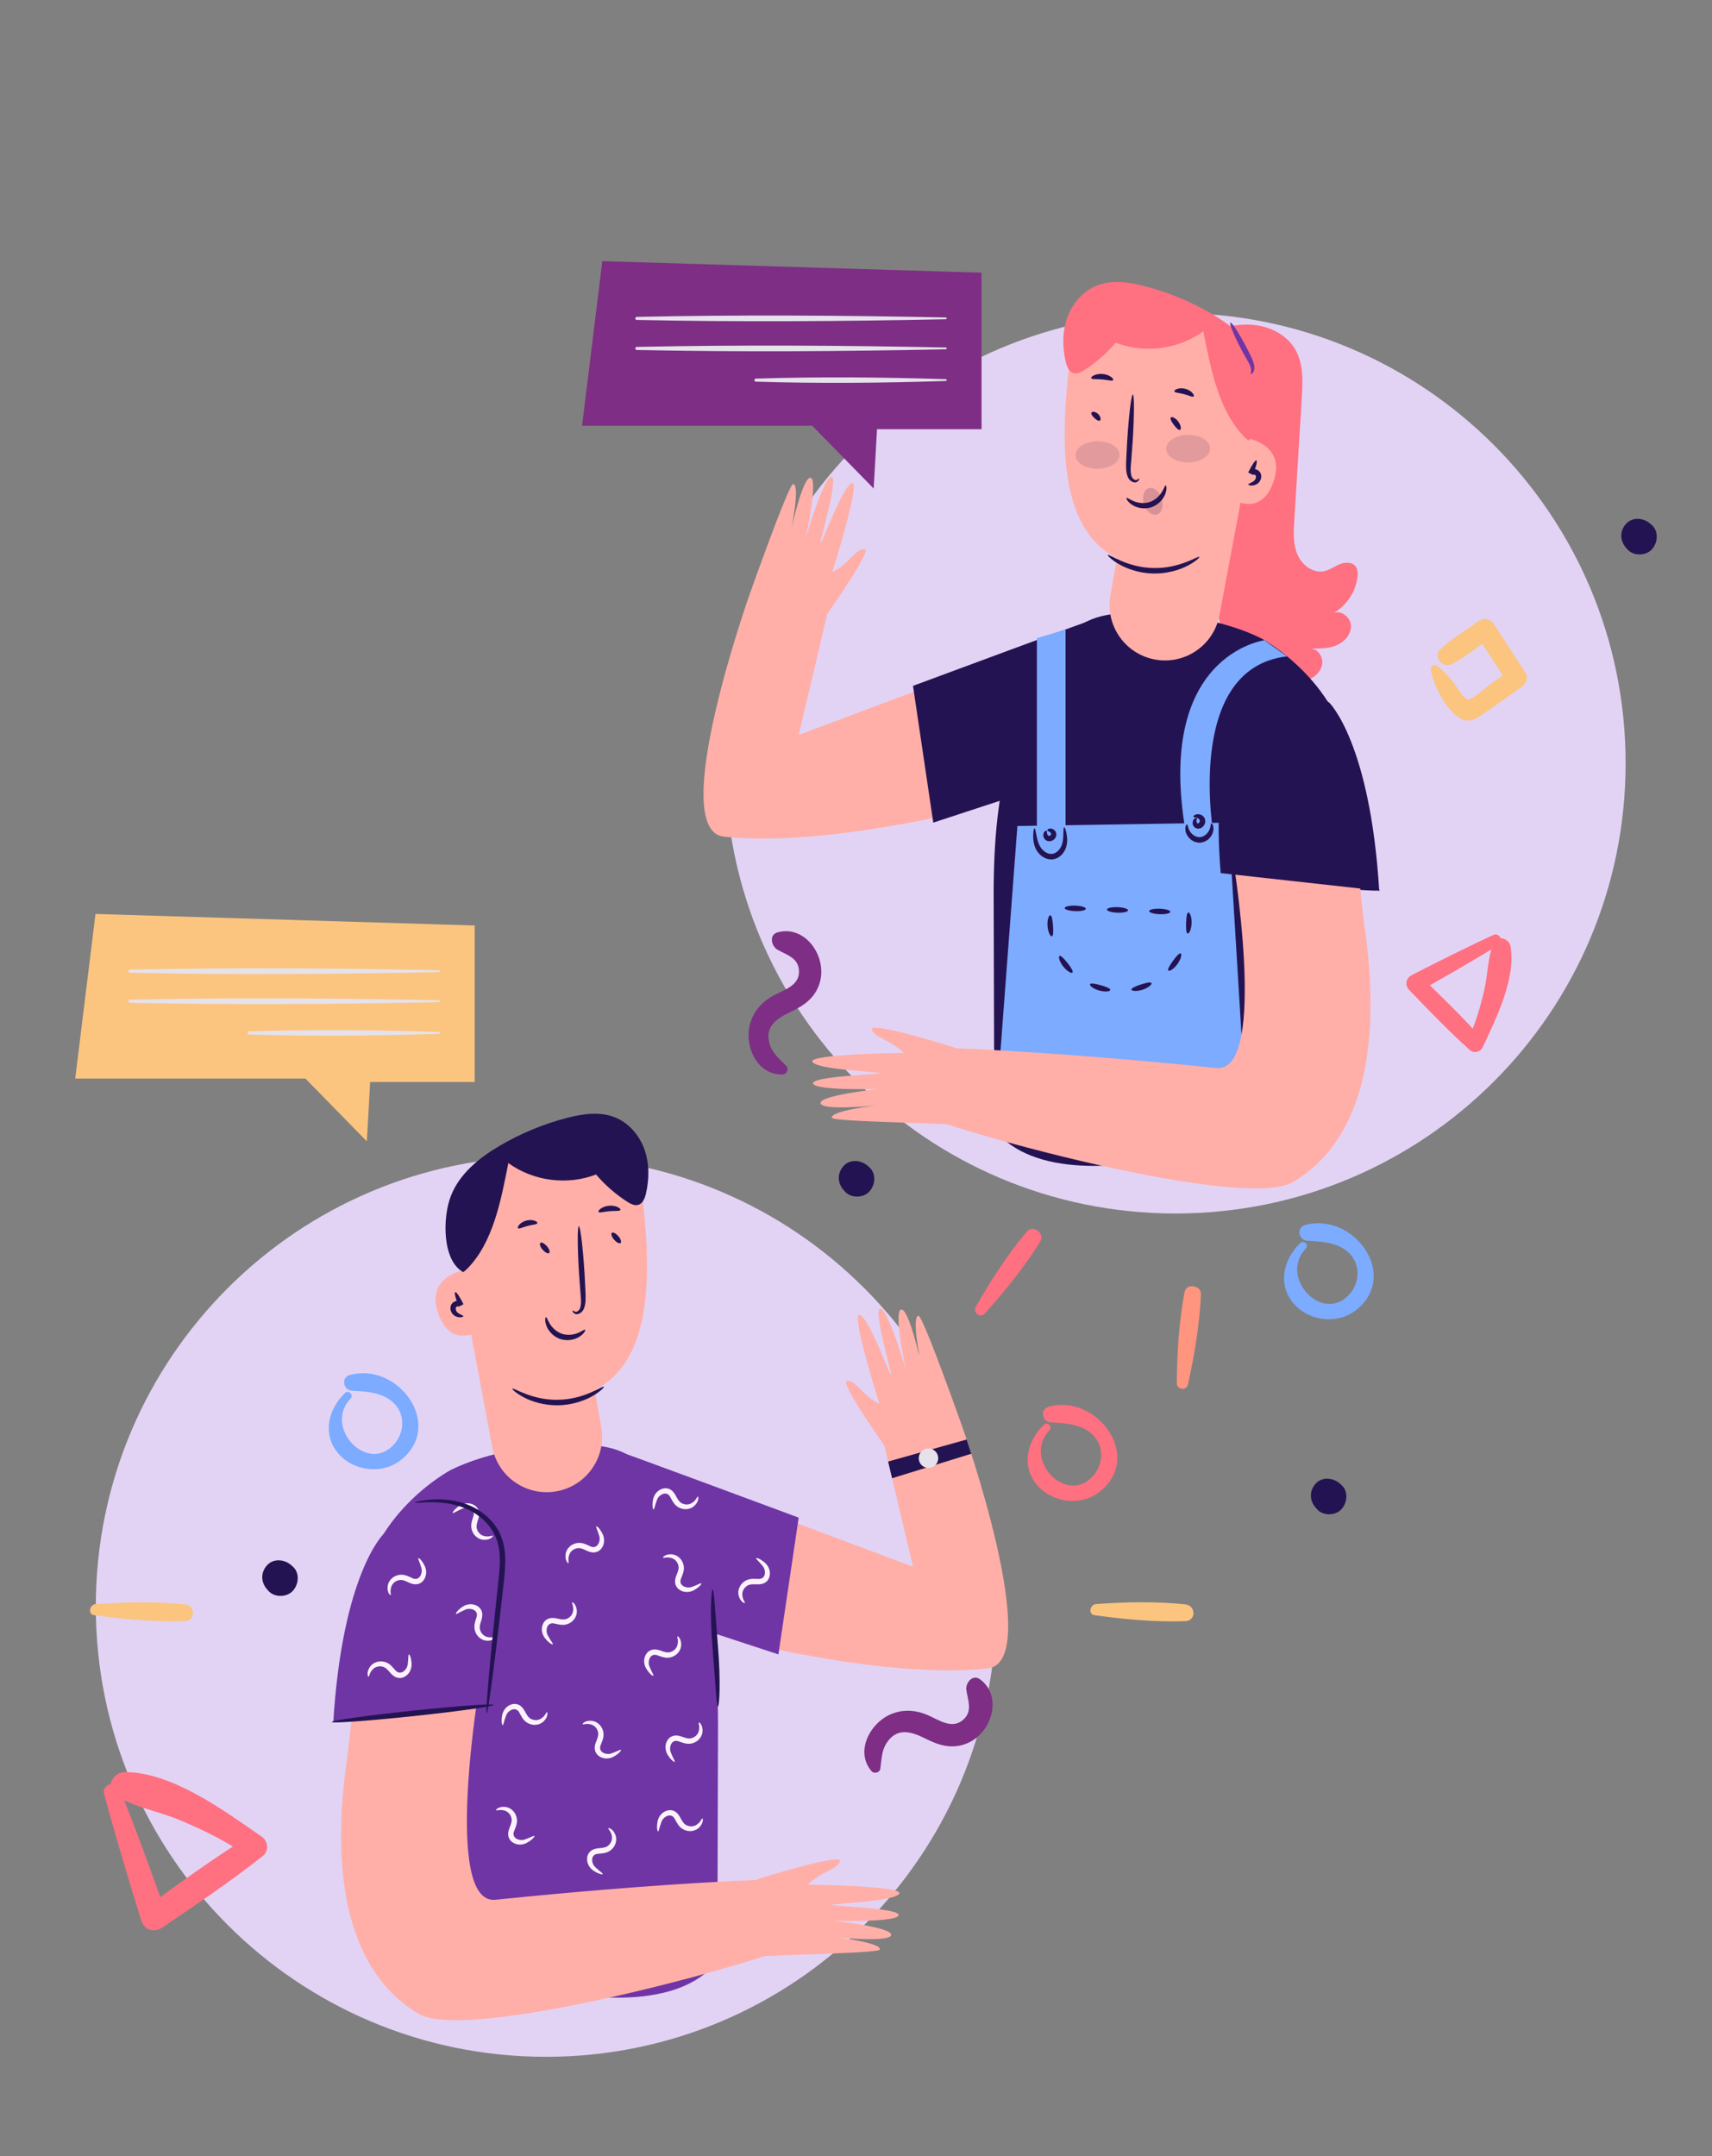 <?xml version="1.0" encoding="UTF-8" standalone="no"?>
<!DOCTYPE svg PUBLIC "-//W3C//DTD SVG 1.1//EN" "http://www.w3.org/Graphics/SVG/1.1/DTD/svg11.dtd">
<svg width="100%" height="100%" viewBox="0 0 675 850" version="1.1" xmlns="http://www.w3.org/2000/svg" xmlns:xlink="http://www.w3.org/1999/xlink" xml:space="preserve" xmlns:serif="http://www.serif.com/" style="fill-rule:evenodd;clip-rule:evenodd;stroke-linejoin:round;stroke-miterlimit:2;">
    <rect x="0" y="0" width="675" height="850" fill="#808080" stroke="none"/>
    <g transform="matrix(1,0,0,1,-1230,-543)">
        <g id="Background">
        </g>
        <g id="Objects" transform="matrix(4.167,0,0,4.167,0,0)">
            <g>
                <clipPath id="_clip1">
                    <path d="M77.563,95.633C67.064,95.633 58.553,104.144 58.553,114.643L58.553,421.357C58.553,431.856 67.064,440.367 77.563,440.367L216.822,440.367C227.32,440.367 235.831,431.856 235.831,421.357L235.831,114.643C235.831,104.144 227.32,95.633 216.822,95.633L77.563,95.633Z" clip-rule="nonzero"/>
                </clipPath>
                <g clip-path="url(#_clip1)">
                    <g transform="matrix(1,0,0,1,216.695,328.388)">
                        <path d="M0,130.185C-18.607,123.912 -34.746,108.322 -38.05,88.965C-41.355,69.61 -29.147,47.791 -9.965,43.595C-0.896,41.611 8.894,43.383 17.56,40.051C33.902,33.767 39.457,12.507 54.555,3.641C69.103,-4.902 89.047,1.259 99.884,14.189C110.722,27.118 113.883,44.957 113.219,61.815C112.243,86.581 101.72,113.289 79.256,123.762C60.326,132.586 20.302,135.087 0,130.185" style="fill:rgb(226,211,245);fill-rule:nonzero;"/>
                    </g>
                    <g transform="matrix(0.24,-0,-0,0.24,295.2,130.32)">
                    </g>
                </g>
            </g>
            <g transform="matrix(0,1,1,0,406.394,159.924)">
                <path d="M42.596,-42.596C66.121,-42.596 85.192,-23.525 85.192,0C85.192,23.526 66.121,42.596 42.596,42.596C19.071,42.596 0,23.526 0,0C0,-23.525 19.071,-42.596 42.596,-42.596" style="fill:rgb(226,211,245);fill-rule:nonzero;"/>
            </g>
            <g transform="matrix(1,0,0,1,410.48,194.29)">
                <path d="M0,-32.858C1.3,-33.245 2.691,-33.414 4.018,-33.129C5.345,-32.845 6.6,-32.066 7.271,-30.887C8.037,-29.54 7.965,-27.892 7.87,-26.344C7.634,-22.469 7.397,-18.593 7.16,-14.717C7.095,-13.642 7.036,-12.522 7.454,-11.529C7.871,-10.536 8.919,-9.718 9.975,-9.937C10.512,-10.048 10.965,-10.401 11.474,-10.607C11.983,-10.812 12.662,-10.82 12.981,-10.374C13.172,-10.108 13.179,-9.754 13.144,-9.43C12.987,-7.997 12.101,-6.663 10.84,-5.963C11.581,-6.322 12.511,-5.574 12.523,-4.751C12.536,-3.928 11.872,-3.216 11.107,-2.91C10.344,-2.603 9.494,-2.615 8.672,-2.631C9.35,-2.619 9.872,-1.895 9.806,-1.22C9.739,-0.545 9.206,0.018 8.582,0.282C7.957,0.546 7.255,0.556 6.58,0.494C5.144,0.36 3.713,-0.101 2.582,-0.995C0.606,-2.557 -0.193,-5.223 -0.221,-7.741C-0.248,-10.259 0.378,-12.732 0.729,-15.226C1.544,-21.01 0.878,-26.889 0.211,-32.693L0.697,-32.839" style="fill:rgb(255,112,129);fill-rule:nonzero;"/>
            </g>
            <g transform="matrix(1,0,0,1,418.204,252.758)">
                <path d="M0,-4.845C-1.571,-3.336 -2.169,-0.987 -0.67,0.825C0.741,2.531 3.471,2.894 5.233,1.533C9.488,-1.75 5.053,-7.809 0.462,-6.555C-0.388,-6.323 -0.176,-5.111 0.664,-5.063C2.007,-4.987 3.443,-4.936 4.516,-3.995C5.668,-2.984 5.692,-1.275 4.748,-0.113C2.245,2.964 -2.102,-1.567 0.527,-4.318C0.859,-4.665 0.347,-5.178 0,-4.845" style="fill:rgb(124,171,255);fill-rule:nonzero;"/>
            </g>
            <g transform="matrix(1,0,0,1,369.591,218.705)">
                <path d="M0,12.472C-0.595,11.841 -1.252,11.357 -1.55,10.513C-2.145,8.831 -1.009,7.996 0.325,7.37C1.683,6.732 2.779,5.989 3.182,4.454C3.812,2.056 1.771,-0.901 -0.838,-0.19C-1.684,0.041 -1.432,1.118 -0.854,1.452C-0.047,1.918 1.035,2.185 1.171,3.297C1.353,4.784 -0.114,5.209 -1.139,5.745C-2.247,6.325 -3.083,7.208 -3.436,8.426C-4.041,10.524 -2.788,13.373 -0.337,13.253C0.009,13.236 0.25,12.737 0,12.472" style="fill:rgb(126,46,132);fill-rule:nonzero;"/>
            </g>
            <g transform="matrix(1,0,0,1,361.546,256.811)">
                <path d="M0,0.061C0.214,1.451 1.658,4.392 3.178,4.798C3.987,5.015 4.588,4.482 5.217,4.049C6.36,3.262 7.488,2.457 8.618,1.653C9.029,1.36 9.272,0.796 8.966,0.325C7.966,-1.213 6.967,-2.752 5.967,-4.291C5.7,-4.701 5.084,-4.954 4.64,-4.638C3.393,-3.756 2.042,-2.944 0.918,-1.908C0.144,-1.195 1.13,-0.029 2.009,-0.494C3.284,-1.169 4.441,-2.129 5.619,-2.962C5.176,-3.079 4.734,-3.195 4.292,-3.311C5.291,-1.772 6.291,-0.234 7.29,1.304C7.406,0.862 7.522,0.419 7.638,-0.023C6.96,0.459 6.28,0.94 5.604,1.425C5.221,1.7 3.939,2.901 3.513,2.853C3.131,2.81 2.331,1.451 2.096,1.171C1.616,0.601 1.167,0.062 0.547,-0.36C0.249,-0.564 -0.044,-0.228 0,0.061" style="fill:rgb(251,197,128);fill-rule:nonzero;"/>
            </g>
            <g transform="matrix(1,0,0,1,430.551,193.633)">
                <path d="M0,0.06C0.214,1.45 1.658,4.392 3.178,4.798C3.987,5.014 4.588,4.481 5.217,4.048C6.359,3.262 7.488,2.456 8.618,1.652C9.029,1.359 9.272,0.796 8.966,0.324C7.966,-1.214 6.967,-2.753 5.967,-4.291C5.7,-4.702 5.084,-4.954 4.64,-4.639C3.394,-3.757 2.042,-2.944 0.918,-1.908C0.145,-1.195 1.13,-0.029 2.009,-0.495C3.284,-1.17 4.441,-2.13 5.619,-2.963C5.177,-3.08 4.734,-3.195 4.291,-3.312C5.291,-1.773 6.291,-0.235 7.29,1.304C7.406,0.861 7.522,0.418 7.639,-0.024C6.96,0.459 6.28,0.939 5.604,1.424C5.222,1.699 3.939,2.9 3.513,2.852C3.131,2.809 2.33,1.45 2.096,1.171C1.616,0.6 1.166,0.061 0.547,-0.36C0.248,-0.565 -0.045,-0.229 0,0.06" style="fill:rgb(251,197,128);fill-rule:nonzero;"/>
            </g>
            <g transform="matrix(1,0,0,1,436.486,229.753)">
                <path d="M0,-10.996C-2.599,-9.788 -5.155,-8.512 -7.705,-7.204C-8.318,-6.889 -8.416,-6.24 -7.94,-5.748C-6.071,-3.815 -4.228,-1.876 -2.219,-0.087C-1.832,0.258 -1.208,0.059 -1.006,-0.382C0.24,-3.103 2.134,-6.813 1.616,-9.901C1.484,-10.686 0.284,-11.043 -0.036,-10.168C-0.538,-8.798 -0.535,-7.262 -0.857,-5.836C-1.229,-4.191 -1.714,-2.542 -2.445,-1.019C-1.993,-1.066 -1.54,-1.114 -1.088,-1.161C-2.919,-3.233 -4.899,-5.141 -6.879,-7.07C-6.891,-6.621 -6.902,-6.171 -6.913,-5.722C-4.414,-7.125 -1.937,-8.55 0.506,-10.05C1.021,-10.366 0.555,-11.254 0,-10.996" style="fill:rgb(255,112,129);fill-rule:nonzero;"/>
            </g>
            <g transform="matrix(0.889,0.457,0.457,-0.889,386.764,253.103)">
                <path d="M2.085,-0.604C2.804,2.122 3.431,5.07 3.641,7.887C3.706,8.775 2.29,9.024 2.085,8.141C1.447,5.386 1.165,2.387 1.039,-0.433C1.013,-1.031 1.93,-1.195 2.085,-0.604" style="fill:rgb(255,112,129);fill-rule:nonzero;"/>
            </g>
            <g transform="matrix(1,0,0,1,451.468,182.131)">
                <path d="M0,-2.146L-0.144,-2.273C-0.777,-2.833 -1.815,-2.944 -2.431,-2.273C-3.053,-1.595 -3.03,-0.664 -2.431,0.014C-2.389,0.062 -2.346,0.11 -2.304,0.158C-1.737,0.798 -0.57,0.779 0,0.158C0.567,-0.46 0.682,-1.543 0,-2.146" style="fill:rgb(36,19,82);fill-rule:nonzero;"/>
            </g>
            <g transform="matrix(1,0,0,1,377.431,242.886)">
                <path d="M0,-2.145C-0.048,-2.187 -0.097,-2.23 -0.145,-2.272C-0.777,-2.833 -1.816,-2.943 -2.431,-2.272C-3.054,-1.594 -3.031,-0.664 -2.431,0.015C-2.389,0.063 -2.346,0.11 -2.304,0.158C-1.738,0.798 -0.57,0.78 0,0.158C0.566,-0.459 0.681,-1.542 0,-2.145" style="fill:rgb(36,19,82);fill-rule:nonzero;"/>
            </g>
            <g transform="matrix(1,0,0,1,399.006,207.828)">
                <path d="M0,-18.581L-28.259,-7.987L-25.561,-19.399L-32.91,-21.266C-32.91,-21.266 -40.815,1.043 -35.326,1.639C-25.714,2.685 -11.172,-1.121 -11.172,-1.121L0,-18.581Z" style="fill:rgb(255,175,167);fill-rule:nonzero;"/>
            </g>
            <g transform="matrix(1,0,0,1,389.194,219.486)">
                <path d="M0,-4.654L0.064,17.695C7.424,26.742 33.043,15.043 33.043,15.043L33.342,5.903L33.937,-15.869C33.347,-24.539 25.294,-28.795 25.294,-28.795C21.965,-30.453 16.888,-31.396 12.313,-31.17C7.539,-30.934 6.359,-28.647 4.392,-24.29C2.803,-20.77 0,-17.467 0,-4.654" style="fill:rgb(36,19,82);fill-rule:nonzero;"/>
            </g>
            <g transform="matrix(1,0,0,1,413.349,178.167)">
                <path d="M0,-10.905L-0.34,-6.435C-0.34,-6.435 3.461,-5.923 2.378,-2.457C1.295,1.009 -1.305,-0.508 -1.305,-0.508C-1.305,-0.508 -1.955,8.375 -11.054,5.558C-18.295,3.317 -17.852,-6.06 -16.933,-14.054C-16.576,-17.151 -13.646,-19.28 -10.587,-18.684L-5.117,-17.618C-1.955,-17.003 0.244,-14.117 0,-10.905" style="fill:rgb(255,175,167);fill-rule:nonzero;"/>
            </g>
            <g transform="matrix(1,0,0,1,413.009,193.344)">
                <path d="M0,-17.903L-2.451,-4.83C-3.003,-1.884 -5.907,0 -8.822,-0.695C-11.523,-1.34 -13.254,-3.979 -12.768,-6.713L-11.438,-14.206L0,-17.903Z" style="fill:rgb(255,175,167);fill-rule:nonzero;"/>
            </g>
            <g transform="matrix(1,0,0,1,402.946,168.084)">
                <path d="M0,7.504C0.02,7.501 0.056,7.694 -0.222,7.835C-0.512,7.969 -0.977,7.689 -1.097,7.237C-1.251,6.804 -1.231,6.282 -1.21,5.752C-1.181,5.175 -1.151,4.605 -1.121,4.007C-0.967,1.533 -0.725,-0.465 -0.581,-0.455C-0.437,-0.447 -0.446,1.566 -0.602,4.04C-0.646,4.636 -0.688,5.206 -0.731,5.782C-0.781,6.318 -0.827,6.781 -0.744,7.133C-0.684,7.488 -0.437,7.656 -0.275,7.639C-0.108,7.62 -0.035,7.479 0,7.504" style="fill:rgb(36,19,82);fill-rule:nonzero;"/>
            </g>
            <g transform="matrix(1,0,0,1,399.995,184.456)">
                <path d="M0,-1.643C0.072,-1.785 1.792,-0.452 4.307,-0.407C6.821,-0.345 8.596,-1.605 8.662,-1.46C8.7,-1.41 8.322,-1.027 7.558,-0.629C6.801,-0.231 5.627,0.142 4.296,0.113C2.965,0.086 1.809,-0.336 1.068,-0.766C0.32,-1.196 -0.041,-1.594 0,-1.643" style="fill:rgb(36,19,82);fill-rule:nonzero;"/>
            </g>
            <g transform="matrix(1,0,0,1,401.772,177.347)">
                <path d="M0,0.075C0.06,0.024 0.269,0.208 0.648,0.367C1.021,0.528 1.599,0.644 2.166,0.464C2.732,0.28 3.135,-0.152 3.344,-0.5C3.56,-0.85 3.622,-1.121 3.7,-1.114C3.764,-1.114 3.839,-0.808 3.677,-0.342C3.523,0.111 3.074,0.714 2.325,0.96C1.574,1.196 0.857,0.968 0.469,0.688C0.065,0.405 -0.052,0.112 0,0.075" style="fill:rgb(36,19,82);fill-rule:nonzero;"/>
            </g>
            <g transform="matrix(1,0,0,1,413.296,173.99)">
                <path d="M0,2.153C-0.006,2.076 0.221,2.03 0.46,1.872C0.578,1.79 0.675,1.681 0.707,1.534C0.739,1.381 0.696,1.266 0.599,1.236C0.509,1.202 0.436,1.233 0.426,1.248L-0.017,1.018C0.331,0.312 0.653,-0.168 0.762,-0.121C0.869,-0.073 0.729,0.489 0.44,1.22L-0.002,0.99C0.165,0.706 0.526,0.644 0.784,0.749C0.974,0.811 1.144,1.005 1.187,1.183C1.24,1.366 1.217,1.541 1.163,1.684C1.056,1.977 0.806,2.147 0.617,2.205C0.222,2.321 -0.001,2.214 0,2.153" style="fill:rgb(36,19,82);fill-rule:nonzero;"/>
            </g>
            <g transform="matrix(-0.254,0.967,0.967,0.254,407.557,166.536)">
                <path d="M1.095,-1.022C0.983,-1.108 0.596,-0.712 0.597,-0.078C0.596,0.557 0.982,0.952 1.095,0.868C1.219,0.79 1.111,0.393 1.118,-0.077C1.111,-0.549 1.22,-0.944 1.095,-1.022" style="fill:rgb(36,19,82);fill-rule:nonzero;"/>
            </g>
            <g transform="matrix(-0.087,0.996,0.996,0.087,399.49,164.96)">
                <path d="M1.217,-0.963C1.098,-1.039 0.725,-0.595 0.726,0.08C0.724,0.756 1.098,1.199 1.217,1.124C1.347,1.054 1.241,0.61 1.247,0.08C1.24,-0.45 1.347,-0.893 1.217,-0.963" style="fill:rgb(36,19,82);fill-rule:nonzero;"/>
            </g>
            <g transform="matrix(1,0,0,1,413.009,156.998)">
                <path d="M0,14.734C-2.539,12.258 -3.285,8.133 -3.975,4.654C-6.326,6.366 -9.562,6.788 -12.273,5.734C-13.125,6.734 -14.124,7.608 -15.229,8.317C-15.544,8.519 -15.917,8.714 -16.274,8.607C-16.7,8.478 -16.89,7.989 -16.991,7.556C-17.316,6.169 -17.328,4.683 -16.844,3.343C-16.359,2.003 -15.346,0.826 -14.017,0.312C-12.596,-0.239 -10.998,0.001 -9.523,0.383C-7.302,0.959 -5.161,1.843 -3.181,3.004C-1.237,4.142 0.629,5.648 1.454,7.744C2.278,9.84 2.274,13.913 0.287,14.973" style="fill:rgb(255,112,129);fill-rule:nonzero;"/>
            </g>
            <g transform="matrix(-0.794,-0.608,-0.608,0.794,379.991,201.049)">
                <path d="M-7.079,-20.405C-8.438,-22.676 2.31,-5.602 2.31,-5.602L-7.079,3.504L-11.356,-2.743L-7.079,-20.405Z" style="fill:rgb(36,19,82);fill-rule:nonzero;"/>
            </g>
            <g transform="matrix(1,0,0,1,372.915,175.35)">
                <path d="M0,13.802C0,13.802 4.936,6.902 4.056,6.906C3.176,6.909 2.717,8.208 1.008,9.097C1.008,9.097 3.735,0.469 2.892,0.65C2.047,0.831 0.034,6.369 -0.098,6.363C-0.23,6.357 1.639,0.152 0.938,0.076C0.238,0 -1.479,5.772 -1.479,5.772C-1.479,5.772 -0.303,0.285 -1.045,0.162C-1.787,0.039 -2.882,5.094 -2.882,5.094C-2.882,5.094 -2.007,0.849 -2.682,0.745C-3.093,0.683 -6.818,11.212 -6.818,11.212C-6.721,11.212 0,13.802 0,13.802" style="fill:rgb(255,175,167);fill-rule:nonzero;"/>
            </g>
            <g transform="matrix(1,0,0,1,411.087,193.396)">
                <path d="M0,20.335C-0.035,20.339 -0.109,19.98 -0.212,19.327C-0.315,18.674 -0.447,17.728 -0.599,16.557C-0.901,14.214 -1.289,10.979 -1.677,7.393C-1.766,6.491 -1.814,5.583 -1.675,4.706C-1.546,3.829 -1.18,3.004 -0.667,2.368C0.364,1.079 1.786,0.463 2.96,0.231C4.15,-0.004 5.131,0.07 5.789,0.15C6.45,0.237 6.803,0.345 6.798,0.376C6.791,0.416 6.427,0.376 5.772,0.353C5.12,0.335 4.163,0.321 3.04,0.591C1.933,0.855 0.63,1.474 -0.288,2.663C-0.743,3.252 -1.057,3.977 -1.17,4.784C-1.292,5.589 -1.246,6.454 -1.158,7.341C-0.771,10.917 -0.441,14.166 -0.232,16.517C-0.128,17.692 -0.052,18.646 -0.011,19.305C0.03,19.964 0.036,20.331 0,20.335" style="fill:rgb(36,19,82);fill-rule:nonzero;"/>
            </g>
            <g transform="matrix(-0.105,0.994,0.994,0.105,419.693,206.193)">
                <path d="M7.66,-8.514C7.516,-8.514 7.399,-5.065 7.4,-0.811C7.4,3.444 7.516,6.893 7.66,6.893C7.804,6.893 7.92,3.444 7.919,-0.811C7.92,-5.065 7.804,-8.515 7.66,-8.514" style="fill:rgb(36,19,82);fill-rule:nonzero;"/>
            </g>
            <g transform="matrix(1,0,0,1,388.049,175.436)">
                <path d="M0,-19.328L0,-4.523L-9.892,-4.523L-10.207,1.092L-16.02,-4.848L-37.799,-4.848L-35.881,-20.42L0,-19.328Z" style="fill:rgb(126,46,132);fill-rule:nonzero;"/>
            </g>
            <g transform="matrix(-0.008,-1,-1,0.008,369.808,145.772)">
                <path d="M-14.69,-14.745C-14.414,-5.021 -14.271,4.769 -14.401,14.496C-14.404,14.681 -14.685,14.684 -14.69,14.498C-14.972,4.774 -14.982,-5.016 -14.858,-14.743C-14.858,-14.851 -14.693,-14.853 -14.69,-14.745" style="fill:rgb(230,226,235);fill-rule:nonzero;"/>
            </g>
            <g transform="matrix(-0.008,-1,-1,0.008,369.808,148.614)">
                <path d="M-14.69,-14.745C-14.414,-5.021 -14.271,4.769 -14.401,14.496C-14.404,14.681 -14.685,14.684 -14.69,14.498C-14.972,4.774 -14.982,-5.016 -14.859,-14.743C-14.858,-14.851 -14.693,-14.853 -14.69,-14.745" style="fill:rgb(230,226,235);fill-rule:nonzero;"/>
            </g>
            <g transform="matrix(-0.013,-1,-1,0.013,375.444,157.247)">
                <path d="M-9.055,-9.109C-8.789,-3.154 -8.657,2.901 -8.767,8.86C-8.77,9.046 -9.047,9.05 -9.055,8.864C-9.315,2.909 -9.34,-3.147 -9.224,-9.107C-9.223,-9.215 -9.06,-9.217 -9.055,-9.109" style="fill:rgb(230,226,235);fill-rule:nonzero;"/>
            </g>
            <g transform="matrix(0.685,-0.729,-0.729,-0.685,399.422,169.711)">
                <path d="M-0.41,-0.134C-0.546,-0.082 -0.582,0.156 -0.585,0.411C-0.581,0.665 -0.546,0.902 -0.41,0.954C-0.278,1.007 -0.063,0.771 -0.063,0.41C-0.063,0.049 -0.278,-0.187 -0.41,-0.134" style="fill:rgb(36,19,82);fill-rule:nonzero;"/>
            </g>
            <g transform="matrix(0.8,-0.6,-0.6,-0.8,407.113,170.602)">
                <path d="M-0.449,-0.13C-0.591,-0.097 -0.636,0.226 -0.638,0.6C-0.637,0.974 -0.591,1.297 -0.449,1.329C-0.311,1.363 -0.117,1.04 -0.117,0.6C-0.116,0.159 -0.311,-0.163 -0.449,-0.13" style="fill:rgb(36,19,82);fill-rule:nonzero;"/>
            </g>
            <g opacity="0.18">
                <g transform="matrix(-0.297,-0.955,-0.955,0.297,403.754,177.016)">
                    <path d="M-0.84,-1.144C-1.56,-1.144 -2.143,-0.749 -2.142,-0.263C-2.143,0.224 -1.56,0.619 -0.84,0.619C-0.122,0.619 0.461,0.223 0.462,-0.262C0.461,-0.748 -0.122,-1.143 -0.84,-1.144" style="fill:rgb(36,19,82);fill-rule:nonzero;"/>
                </g>
            </g>
            <g opacity="0.13">
                <g transform="matrix(-0.007,-1,-1,0.007,407.566,170.673)">
                    <path d="M-2.08,-2.096C-2.8,-2.095 -3.383,-1.163 -3.383,-0.015C-3.382,1.135 -2.8,2.065 -2.08,2.066C-1.361,2.065 -0.778,1.134 -0.778,-0.015C-0.779,-1.164 -1.361,-2.095 -2.08,-2.096" style="fill:rgb(36,19,82);fill-rule:nonzero;"/>
                </g>
            </g>
            <g opacity="0.13">
                <g transform="matrix(-0.007,-1,-1,0.007,398.996,171.28)">
                    <path d="M-2.081,-2.096C-2.8,-2.095 -3.383,-1.164 -3.383,-0.015C-3.382,1.134 -2.8,2.065 -2.081,2.065C-1.361,2.065 -0.778,1.133 -0.778,-0.015C-0.779,-1.164 -1.361,-2.096 -2.081,-2.096" style="fill:rgb(36,19,82);fill-rule:nonzero;"/>
                </g>
            </g>
            <g transform="matrix(1,0,0,1,413.52,160.789)">
                <path d="M0,4.903C-0.047,4.846 0.13,4.619 -0.031,4.202C-0.166,3.799 -0.576,3.221 -0.902,2.56C-1.593,1.243 -2.051,0.119 -1.925,0.048C-1.8,-0.023 -1.135,0.995 -0.439,2.322C-0.11,2.997 0.242,3.561 0.328,4.121C0.368,4.391 0.316,4.641 0.213,4.772C0.114,4.904 0.021,4.926 0,4.903" style="fill:rgb(111,53,165);fill-rule:nonzero;"/>
            </g>
            <g transform="matrix(-0.075,0.997,0.997,0.075,414.63,212.027)">
                <path d="M-1.823,-23.396L20.536,-23.396L21.898,0.004L-3.641,-3.492L-1.823,-23.396Z" style="fill:rgb(124,171,255);fill-rule:nonzero;"/>
            </g>
            <g transform="matrix(0,1,1,0,401.739,199.089)">
                <path d="M-5.741,-8.452L11.939,-8.452L10.923,-5.741L-9.227,-5.741L-8.403,-8.452" style="fill:rgb(124,171,255);fill-rule:nonzero;"/>
            </g>
            <g transform="matrix(-0.969,-0.246,-0.246,0.969,404.281,208.334)">
                <path d="M-5.918,-19.509C-5.918,-19.509 3.917,-15.621 -3.302,0.229L-5.918,-0.144C-5.918,-0.144 0.913,-15.023 -8.362,-18.56L-5.918,-19.509Z" style="fill:rgb(124,171,255);fill-rule:nonzero;"/>
            </g>
            <g transform="matrix(1,0,0,1,411.723,245.126)">
                <path d="M0,-34.358C0,-34.358 3.58,-13.256 -1.469,-13.775C-18.08,-15.483 -27.972,-15.714 -27.972,-15.714L-30.725,-9.997C-30.788,-9.023 0.733,0 5.798,-2.983C9.373,-5.09 15.071,-10.764 12.484,-27.72L11.874,-33.403L0,-34.358Z" style="fill:rgb(255,175,167);fill-rule:nonzero;"/>
            </g>
            <g transform="matrix(1,0,0,1,420.937,206.733)">
                <path d="M0,-9.962C0,-9.962 3.874,-6.242 4.74,7.837L-10.255,6.178C-10.255,6.178 -12.754,-17.799 0,-9.962" style="fill:rgb(36,19,82);fill-rule:nonzero;"/>
            </g>
            <g transform="matrix(1,0,0,1,385.5,234.477)">
                <path d="M0,-5.063C0,-5.063 -8.129,-7.613 -7.85,-6.774C-7.571,-5.936 -6.188,-5.904 -4.805,-4.552C-4.805,-4.552 -13.892,-4.454 -13.455,-3.705C-13.018,-2.956 -7.103,-2.768 -7.067,-2.641C-7.032,-2.513 -13.537,-2.354 -13.391,-1.662C-13.244,-0.969 -7.199,-1.138 -7.199,-1.138C-7.199,-1.138 -12.803,-0.542 -12.688,0.204C-12.573,0.951 -7.407,0.413 -7.407,0.413C-7.407,0.413 -11.731,0.907 -11.618,1.583C-11.55,1.995 1.042,2.089 1.067,2.392C1.081,2.55 0,-5.063 0,-5.063" style="fill:rgb(255,175,167);fill-rule:nonzero;"/>
            </g>
            <g transform="matrix(1,0,0,1,395.866,211.613)">
                <path d="M0,-3.041C0.062,-3.047 0.216,-2.687 0.277,-2.028C0.298,-1.704 0.279,-1.274 0.058,-0.849C-0.146,-0.443 -0.599,0.006 -1.224,0.006C-1.838,-0.002 -2.29,-0.383 -2.549,-0.762C-2.816,-1.164 -2.888,-1.571 -2.92,-1.897C-2.962,-2.554 -2.873,-2.936 -2.811,-2.94C-2.73,-2.945 -2.686,-2.544 -2.556,-1.956C-2.485,-1.668 -2.378,-1.322 -2.159,-1.042C-1.943,-0.761 -1.591,-0.512 -1.226,-0.515C-0.861,-0.509 -0.544,-0.776 -0.361,-1.083C-0.174,-1.388 -0.117,-1.733 -0.091,-2.03C-0.056,-2.629 -0.081,-3.033 0,-3.041" style="fill:rgb(36,19,82);fill-rule:nonzero;"/>
            </g>
            <g transform="matrix(1,0,0,1,394.219,209.652)">
                <path d="M0,-0.727C0.041,-0.666 -0.007,-0.55 0.048,-0.415C0.121,-0.26 0.191,-0.223 0.324,-0.303C0.45,-0.395 0.442,-0.475 0.327,-0.602C0.223,-0.704 0.098,-0.704 0.057,-0.765C0.006,-0.81 0.153,-1.016 0.474,-0.939C0.618,-0.899 0.803,-0.79 0.882,-0.549C0.965,-0.3 0.828,-0.004 0.613,0.13C0.408,0.276 0.082,0.289 -0.116,0.117C-0.309,-0.048 -0.339,-0.26 -0.32,-0.409C-0.269,-0.734 -0.022,-0.791 0,-0.727" style="fill:rgb(36,19,82);fill-rule:nonzero;"/>
            </g>
            <g transform="matrix(1,0,0,1,409.793,210.011)">
                <path d="M0,-1.803C0.052,-1.834 0.255,-1.59 0.185,-1.127C0.129,-0.699 -0.281,-0.036 -1.074,0.023C-1.87,0.031 -2.335,-0.595 -2.427,-1.017C-2.535,-1.472 -2.354,-1.732 -2.299,-1.706C-2.222,-1.688 -2.242,-1.444 -2.081,-1.143C-1.937,-0.85 -1.551,-0.481 -1.097,-0.497C-0.643,-0.519 -0.289,-0.919 -0.171,-1.224C-0.035,-1.537 -0.076,-1.779 0,-1.803" style="fill:rgb(36,19,82);fill-rule:nonzero;"/>
            </g>
            <g transform="matrix(1,0,0,1,408.103,208.547)">
                <path d="M0,-0.958C-0.042,-1.007 0.087,-1.203 0.425,-1.208C0.584,-1.207 0.802,-1.153 0.969,-0.953C1.147,-0.759 1.16,-0.386 0.995,-0.159C0.857,0.083 0.506,0.25 0.216,0.108C-0.079,-0.052 -0.1,-0.325 -0.074,-0.489C-0.047,-0.666 0.071,-0.797 0.174,-0.828C0.277,-0.858 0.329,-0.819 0.334,-0.789C0.333,-0.713 0.243,-0.633 0.294,-0.475C0.365,-0.291 0.423,-0.285 0.557,-0.44C0.674,-0.611 0.562,-0.757 0.37,-0.844C0.192,-0.921 0.037,-0.894 0,-0.958" style="fill:rgb(36,19,82);fill-rule:nonzero;"/>
            </g>
            <g transform="matrix(0.999,0.032,0.032,-0.999,407.521,218.625)">
                <path d="M0.032,-0.003C-0.113,0.022 -0.149,0.467 -0.149,0.994C-0.147,1.52 -0.111,1.962 0.032,1.989C0.171,2.016 0.373,1.573 0.371,0.992C0.371,0.412 0.171,-0.03 0.032,-0.003" style="fill:rgb(36,19,82);fill-rule:nonzero;"/>
            </g>
            <g transform="matrix(0.81,0.586,0.586,-0.81,405.377,221.631)">
                <path d="M0.576,-0.2C0.432,-0.176 0.391,0.268 0.39,0.797C0.39,1.325 0.432,1.77 0.576,1.794C0.715,1.82 0.91,1.376 0.91,0.797C0.912,0.219 0.716,-0.226 0.576,-0.2" style="fill:rgb(36,19,82);fill-rule:nonzero;"/>
            </g>
            <g transform="matrix(0.311,0.951,0.951,-0.311,402.635,222.82)">
                <path d="M0.933,-0.731C0.789,-0.706 0.751,-0.262 0.75,0.265C0.753,0.793 0.79,1.234 0.933,1.262C1.072,1.288 1.272,0.845 1.271,0.264C1.27,-0.315 1.072,-0.756 0.933,-0.731" style="fill:rgb(36,19,82);fill-rule:nonzero;"/>
            </g>
            <g transform="matrix(-0.272,0.962,0.962,0.272,399.802,222.92)">
                <path d="M0.893,-1.295C0.75,-1.27 0.71,-0.826 0.707,-0.298C0.708,0.23 0.748,0.675 0.893,0.699C1.033,0.724 1.227,0.281 1.228,-0.297C1.23,-0.876 1.032,-1.32 0.893,-1.295" style="fill:rgb(36,19,82);fill-rule:nonzero;"/>
            </g>
            <g transform="matrix(-0.787,0.617,0.617,0.787,396.994,221.817)">
                <path d="M0.578,-1.805C0.434,-1.78 0.393,-1.336 0.392,-0.809C0.395,-0.281 0.434,0.161 0.578,0.187C0.716,0.214 0.915,-0.23 0.913,-0.809C0.914,-1.388 0.717,-1.831 0.578,-1.805" style="fill:rgb(36,19,82);fill-rule:nonzero;"/>
            </g>
            <g transform="matrix(-0.997,0.075,0.075,0.997,394.62,218.907)">
                <path d="M-0.083,-2.004C-0.228,-1.978 -0.266,-1.535 -0.268,-1.008C-0.267,-0.48 -0.228,-0.035 -0.083,-0.01C0.056,0.015 0.253,-0.428 0.254,-1.006C0.255,-1.586 0.056,-2.031 -0.083,-2.004" style="fill:rgb(36,19,82);fill-rule:nonzero;"/>
            </g>
            <g transform="matrix(0.036,-0.999,-0.999,-0.036,396.987,215.255)">
                <path d="M-0.999,-0.964C-1.143,-0.964 -1.259,-0.517 -1.259,0.037C-1.259,0.589 -1.142,1.036 -0.999,1.036C-0.855,1.036 -0.739,0.589 -0.739,0.035C-0.739,-0.517 -0.855,-0.964 -0.999,-0.964" style="fill:rgb(36,19,82);fill-rule:nonzero;"/>
            </g>
            <g transform="matrix(0.036,-0.999,-0.999,-0.036,400.984,215.398)">
                <path d="M-1,-0.964C-1.144,-0.963 -1.26,-0.516 -1.261,0.036C-1.261,0.588 -1.144,1.036 -1,1.036C-0.855,1.036 -0.739,0.588 -0.739,0.036C-0.739,-0.516 -0.855,-0.964 -1,-0.964" style="fill:rgb(36,19,82);fill-rule:nonzero;"/>
            </g>
            <g transform="matrix(0.036,-0.999,-0.999,-0.036,404.981,215.543)">
                <path d="M-1,-0.964C-1.144,-0.964 -1.26,-0.516 -1.26,0.036C-1.26,0.588 -1.143,1.036 -1,1.036C-0.855,1.035 -0.739,0.588 -0.739,0.036C-0.739,-0.516 -0.855,-0.964 -1,-0.964" style="fill:rgb(36,19,82);fill-rule:nonzero;"/>
            </g>
            <g transform="matrix(0.999,-0.037,-0.037,-0.999,407.74,261.319)">
                <path d="M-0.167,0.007C0.55,2.74 1.158,5.686 1.384,8.503C1.455,9.381 0.031,9.653 -0.167,8.771C-0.788,5.998 -1.086,3.022 -1.211,0.189C-1.238,-0.403 -0.323,-0.586 -0.167,0.007" style="fill:rgb(255,149,126);fill-rule:nonzero;"/>
            </g>
            <g transform="matrix(1,0,0,1,422.099,272.941)">
                <path d="M0,-2.147C-0.048,-2.189 -0.096,-2.232 -0.144,-2.274C-0.777,-2.834 -1.815,-2.944 -2.431,-2.274C-3.054,-1.596 -3.031,-0.665 -2.431,0.013C-2.389,0.061 -2.347,0.109 -2.304,0.157C-1.737,0.797 -0.57,0.778 0,0.157C0.566,-0.46 0.682,-1.543 0,-2.147" style="fill:rgb(36,19,82);fill-rule:nonzero;"/>
            </g>
            <g transform="matrix(0,-1,-1,0,346.837,239.707)">
                <path d="M-42.596,-42.596C-66.12,-42.596 -85.193,-23.525 -85.193,0C-85.193,23.525 -66.12,42.596 -42.596,42.596C-19.071,42.596 0.001,23.525 0.001,0C0.001,-23.525 -19.071,-42.596 -42.596,-42.596" style="fill:rgb(226,211,245);fill-rule:nonzero;"/>
            </g>
            <g transform="matrix(1,0,0,1,353.303,286.519)">
                <path d="M0,-18.58L28.259,-7.986L25.561,-19.398L32.91,-21.266C32.91,-21.266 40.814,1.043 35.325,1.64C25.714,2.686 11.172,-1.12 11.172,-1.12L0,-18.58Z" style="fill:rgb(255,175,167);fill-rule:nonzero;"/>
            </g>
            <g transform="matrix(1,0,0,1,363.115,298.179)">
                <path d="M0,-4.655L-0.064,17.694C-7.423,26.741 -33.042,15.042 -33.042,15.042L-33.341,5.902L-33.936,-15.87C-33.346,-24.54 -25.293,-28.796 -25.293,-28.796C-21.965,-30.454 -16.888,-31.396 -12.313,-31.171C-7.539,-30.934 -6.359,-28.648 -4.392,-24.291C-2.802,-20.77 0,-17.468 0,-4.655" style="fill:rgb(111,53,165);fill-rule:nonzero;"/>
            </g>
            <g transform="matrix(1,0,0,1,340.586,323.817)">
                <path d="M0,-34.358C0,-34.358 -3.581,-13.256 1.469,-13.775C18.08,-15.483 27.971,-15.713 27.971,-15.713L30.724,-9.997C30.788,-9.023 -0.733,0 -5.798,-2.983C-9.374,-5.09 -15.071,-10.763 -12.485,-27.719L-11.874,-33.403L0,-34.358Z" style="fill:rgb(255,175,167);fill-rule:nonzero;"/>
            </g>
            <g transform="matrix(1,0,0,1,331.45,285.424)">
                <path d="M0,-9.962C0,-9.962 -3.875,-6.241 -4.741,7.837L10.255,6.178C10.255,6.178 12.754,-17.799 0,-9.962" style="fill:rgb(111,53,165);fill-rule:nonzero;"/>
            </g>
            <g transform="matrix(1,0,0,1,338.96,256.858)">
                <path d="M0,-10.904L0.34,-6.435C0.34,-6.435 -3.461,-5.923 -2.377,-2.456C-1.294,1.01 1.305,-0.507 1.305,-0.507C1.305,-0.507 1.955,8.375 11.054,5.559C18.295,3.317 17.852,-6.059 16.933,-14.053C16.577,-17.15 13.647,-19.279 10.587,-18.683L5.117,-17.618C1.956,-17.002 -0.244,-14.116 0,-10.904" style="fill:rgb(255,175,167);fill-rule:nonzero;"/>
            </g>
            <g transform="matrix(1,0,0,1,339.3,272.035)">
                <path d="M0,-17.903L2.451,-4.83C3.003,-1.884 5.907,0 8.822,-0.695C11.523,-1.34 13.254,-3.978 12.768,-6.713L11.438,-14.206L0,-17.903Z" style="fill:rgb(255,175,167);fill-rule:nonzero;"/>
            </g>
            <g transform="matrix(1,0,0,1,349.363,246.777)">
                <path d="M0,7.503C0.035,7.479 0.109,7.619 0.275,7.639C0.437,7.655 0.684,7.487 0.744,7.132C0.827,6.78 0.781,6.317 0.731,5.781C0.688,5.205 0.646,4.636 0.602,4.039C0.447,1.565 0.437,-0.448 0.581,-0.456C0.725,-0.465 0.966,1.532 1.122,4.006C1.152,4.604 1.181,5.175 1.21,5.751C1.231,6.28 1.251,6.803 1.097,7.236C0.977,7.688 0.512,7.968 0.222,7.834C-0.056,7.693 -0.019,7.5 0,7.503" style="fill:rgb(36,19,82);fill-rule:nonzero;"/>
            </g>
            <g transform="matrix(1,0,0,1,352.315,263.147)">
                <path d="M0,-1.643C0.041,-1.594 -0.321,-1.196 -1.069,-0.766C-1.809,-0.336 -2.965,0.086 -4.296,0.114C-5.627,0.142 -6.801,-0.231 -7.558,-0.629C-8.323,-1.027 -8.701,-1.41 -8.663,-1.46C-8.596,-1.605 -6.822,-0.345 -4.307,-0.408C-1.792,-0.452 -0.072,-1.785 0,-1.643" style="fill:rgb(36,19,82);fill-rule:nonzero;"/>
            </g>
            <g transform="matrix(1,0,0,1,350.538,256.039)">
                <path d="M0,0.075C0.051,0.112 -0.066,0.405 -0.469,0.688C-0.858,0.968 -1.574,1.196 -2.326,0.96C-3.075,0.715 -3.524,0.111 -3.677,-0.343C-3.839,-0.808 -3.764,-1.114 -3.701,-1.114C-3.622,-1.121 -3.56,-0.85 -3.344,-0.499C-3.135,-0.152 -2.733,0.279 -2.167,0.464C-1.599,0.644 -1.021,0.528 -0.648,0.367C-0.269,0.208 -0.06,0.024 0,0.075" style="fill:rgb(36,19,82);fill-rule:nonzero;"/>
            </g>
            <g transform="matrix(1,0,0,1,339.013,252.681)">
                <path d="M0,2.154C0.001,2.215 -0.222,2.322 -0.617,2.206C-0.806,2.147 -1.056,1.978 -1.163,1.684C-1.217,1.542 -1.241,1.367 -1.187,1.183C-1.144,1.005 -0.974,0.811 -0.784,0.75C-0.526,0.644 -0.165,0.707 0.002,0.991L-0.44,1.22C-0.729,0.489 -0.87,-0.073 -0.762,-0.12C-0.654,-0.168 -0.332,0.313 0.016,1.018L-0.426,1.249C-0.436,1.233 -0.509,1.202 -0.599,1.236C-0.696,1.266 -0.74,1.382 -0.707,1.535C-0.675,1.681 -0.578,1.79 -0.46,1.873C-0.221,2.031 0.006,2.077 0,2.154" style="fill:rgb(36,19,82);fill-rule:nonzero;"/>
            </g>
            <g transform="matrix(-0.254,-0.967,-0.967,0.254,344.751,245.226)">
                <path d="M-1.096,-1.023C-1.221,-0.945 -1.113,-0.549 -1.12,-0.078C-1.113,0.394 -1.221,0.789 -1.096,0.867C-0.983,0.952 -0.597,0.557 -0.599,-0.079C-0.598,-0.713 -0.984,-1.108 -1.096,-1.023" style="fill:rgb(36,19,82);fill-rule:nonzero;"/>
            </g>
            <g transform="matrix(-0.087,-0.996,-0.996,0.087,352.82,243.651)">
                <path d="M-1.217,-0.963C-1.348,-0.894 -1.242,-0.45 -1.247,0.08C-1.241,0.611 -1.348,1.055 -1.217,1.124C-1.099,1.2 -0.725,0.755 -0.726,0.08C-0.725,-0.596 -1.098,-1.039 -1.217,-0.963" style="fill:rgb(36,19,82);fill-rule:nonzero;"/>
            </g>
            <g transform="matrix(1,0,0,1,339.3,235.69)">
                <path d="M0,14.733C2.539,12.257 3.286,8.132 3.975,4.653C6.327,6.366 9.562,6.787 12.273,5.734C13.125,6.734 14.125,7.607 15.23,8.316C15.544,8.518 15.917,8.714 16.274,8.606C16.701,8.477 16.89,7.989 16.992,7.555C17.316,6.168 17.328,4.683 16.844,3.342C16.36,2.002 15.346,0.825 14.017,0.311C12.596,-0.239 10.998,0 9.523,0.382C7.302,0.958 5.161,1.843 3.181,3.003C1.238,4.141 -0.629,5.648 -1.454,7.743C-2.278,9.839 -2.274,13.912 -0.287,14.972" style="fill:rgb(36,19,82);fill-rule:nonzero;"/>
            </g>
            <g transform="matrix(-0.794,0.608,0.608,0.794,372.32,279.74)">
                <path d="M7.081,-20.406C8.439,-22.676 -2.309,-5.602 -2.309,-5.602L7.081,3.504L11.358,-2.744L7.081,-20.406Z" style="fill:rgb(111,53,165);fill-rule:nonzero;"/>
            </g>
            <g transform="matrix(1,0,0,1,366.81,313.17)">
                <path d="M0,-5.065C0,-5.065 8.129,-7.614 7.85,-6.776C7.571,-5.937 6.187,-5.906 4.805,-4.553C4.805,-4.553 13.892,-4.455 13.454,-3.707C13.018,-2.958 7.103,-2.769 7.067,-2.642C7.032,-2.514 13.537,-2.355 13.391,-1.663C13.244,-0.971 7.199,-1.139 7.199,-1.139C7.199,-1.139 12.803,-0.544 12.688,0.203C12.572,0.95 7.407,0.412 7.407,0.412C7.407,0.412 11.73,0.906 11.618,1.581C11.55,1.994 -1.042,2.087 -1.068,2.39C-1.082,2.549 0,-5.065 0,-5.065" style="fill:rgb(255,175,167);fill-rule:nonzero;"/>
            </g>
            <g transform="matrix(1,0,0,1,379.395,254.041)">
                <path d="M0,13.802C0,13.802 -4.936,6.903 -4.056,6.906C-3.176,6.909 -2.717,8.208 -1.008,9.097C-1.008,9.097 -3.736,0.469 -2.892,0.65C-2.048,0.831 -0.034,6.369 0.098,6.364C0.229,6.357 -1.639,0.153 -0.938,0.076C-0.238,0 1.479,5.772 1.479,5.772C1.479,5.772 0.303,0.285 1.045,0.162C1.787,0.039 2.881,5.094 2.881,5.094C2.881,5.094 2.007,0.849 2.682,0.745C3.093,0.683 6.818,11.212 6.818,11.212C6.721,11.212 0,13.802 0,13.802" style="fill:rgb(255,175,167);fill-rule:nonzero;"/>
            </g>
            <g transform="matrix(1,0,0,1,333.872,289.101)">
                <path d="M0,-2.274C0.054,-2.28 0.238,-1.952 0.248,-1.3C0.246,-0.985 0.117,-0.526 -0.285,-0.239C-0.477,-0.096 -0.763,0.006 -1.059,-0.059C-1.352,-0.12 -1.573,-0.319 -1.732,-0.493C-2.054,-0.868 -2.263,-1.09 -2.593,-1.129C-2.909,-1.179 -3.194,-1.073 -3.377,-0.906C-3.761,-0.555 -3.749,-0.15 -3.827,-0.155C-3.879,-0.122 -4.078,-0.588 -3.646,-1.158C-3.435,-1.43 -3.01,-1.652 -2.539,-1.606C-2.306,-1.587 -2.057,-1.503 -1.847,-1.343C-1.642,-1.188 -1.496,-1.001 -1.352,-0.847C-0.834,-0.141 -0.156,-0.831 -0.119,-1.338C-0.037,-1.875 -0.085,-2.268 0,-2.274" style="fill:rgb(252,242,252);fill-rule:nonzero;"/>
            </g>
            <g transform="matrix(1,0,0,1,338.313,284.59)">
                <path d="M0,-1.596C-0.033,-1.639 0.151,-1.966 0.703,-2.314C0.974,-2.477 1.433,-2.605 1.886,-2.411C2.108,-2.322 2.344,-2.13 2.443,-1.844C2.543,-1.562 2.488,-1.269 2.423,-1.043C2.269,-0.574 2.189,-0.279 2.327,0.024C2.449,0.319 2.687,0.508 2.926,0.577C3.424,0.721 3.764,0.501 3.801,0.57C3.856,0.597 3.561,1.009 2.85,0.937C2.508,0.899 2.097,0.652 1.891,0.225C1.787,0.015 1.729,-0.241 1.756,-0.502C1.782,-0.759 1.865,-0.981 1.921,-1.184C2.255,-1.992 1.314,-2.214 0.86,-1.981C0.361,-1.772 0.049,-1.526 0,-1.596" style="fill:rgb(252,242,252);fill-rule:nonzero;"/>
            </g>
            <g transform="matrix(1,0,0,1,338.013,275.041)">
                <path d="M0,-1.595C-0.033,-1.639 0.151,-1.965 0.702,-2.313C0.973,-2.476 1.433,-2.605 1.886,-2.41C2.108,-2.321 2.344,-2.13 2.442,-1.843C2.543,-1.561 2.488,-1.268 2.423,-1.042C2.269,-0.573 2.188,-0.278 2.327,0.024C2.448,0.32 2.687,0.508 2.925,0.578C3.424,0.722 3.764,0.502 3.801,0.571C3.856,0.598 3.561,1.01 2.849,0.938C2.507,0.899 2.097,0.652 1.891,0.226C1.787,0.016 1.729,-0.24 1.755,-0.502C1.781,-0.758 1.865,-0.98 1.921,-1.183C2.255,-1.991 1.314,-2.213 0.86,-1.98C0.36,-1.771 0.049,-1.525 0,-1.595" style="fill:rgb(252,242,252);fill-rule:nonzero;"/>
            </g>
            <g transform="matrix(1,0,0,1,347.481,281.884)">
                <path d="M0,3.997C-0.041,4.033 -0.382,3.878 -0.776,3.359C-0.962,3.103 -1.13,2.657 -0.977,2.188C-0.907,1.96 -0.737,1.708 -0.46,1.585C-0.188,1.46 0.108,1.489 0.339,1.535C0.82,1.646 1.121,1.701 1.41,1.537C1.694,1.391 1.86,1.136 1.909,0.893C2.01,0.383 1.76,0.064 1.826,0.021C1.849,-0.036 2.285,0.222 2.274,0.936C2.266,1.281 2.056,1.711 1.649,1.954C1.449,2.076 1.2,2.156 0.936,2.152C0.678,2.148 0.45,2.085 0.243,2.047C-0.592,1.784 -0.73,2.741 -0.459,3.173C-0.207,3.652 0.065,3.941 0,3.997" style="fill:rgb(252,242,252);fill-rule:nonzero;"/>
            </g>
            <g transform="matrix(1,0,0,1,353.937,293.908)">
                <path d="M0,1.959C0.029,2.005 -0.178,2.317 -0.753,2.623C-1.036,2.766 -1.503,2.86 -1.941,2.634C-2.156,2.527 -2.377,2.32 -2.455,2.026C-2.534,1.737 -2.457,1.45 -2.375,1.23C-2.188,0.772 -2.086,0.484 -2.201,0.173C-2.301,-0.131 -2.525,-0.336 -2.758,-0.423C-3.244,-0.604 -3.599,-0.408 -3.631,-0.48C-3.684,-0.512 -3.36,-0.901 -2.655,-0.776C-2.317,-0.713 -1.926,-0.437 -1.752,0.004C-1.664,0.221 -1.624,0.48 -1.67,0.739C-1.715,0.993 -1.815,1.209 -1.886,1.406C-2.279,2.188 -1.356,2.479 -0.886,2.28C-0.373,2.108 -0.044,1.886 0,1.959" style="fill:rgb(252,242,252);fill-rule:nonzero;"/>
            </g>
            <g transform="matrix(1,0,0,1,361.538,278.158)">
                <path d="M0,1.959C0.029,2.005 -0.178,2.317 -0.753,2.623C-1.036,2.766 -1.503,2.86 -1.941,2.634C-2.156,2.527 -2.377,2.32 -2.455,2.026C-2.534,1.737 -2.457,1.45 -2.375,1.23C-2.188,0.772 -2.086,0.484 -2.201,0.173C-2.301,-0.131 -2.525,-0.336 -2.758,-0.423C-3.244,-0.604 -3.599,-0.409 -3.631,-0.48C-3.684,-0.512 -3.359,-0.901 -2.655,-0.776C-2.317,-0.713 -1.926,-0.437 -1.752,0.004C-1.663,0.221 -1.624,0.48 -1.67,0.739C-1.715,0.993 -1.815,1.209 -1.886,1.406C-2.279,2.188 -1.356,2.479 -0.886,2.28C-0.373,2.108 -0.044,1.886 0,1.959" style="fill:rgb(252,242,252);fill-rule:nonzero;"/>
            </g>
            <g transform="matrix(1,0,0,1,366.723,281.981)">
                <path d="M0,-4.26C0.033,-4.303 0.397,-4.213 0.88,-3.776C1.109,-3.558 1.356,-3.15 1.291,-2.661C1.264,-2.423 1.143,-2.145 0.893,-1.973C0.648,-1.801 0.352,-1.776 0.116,-1.778C-0.377,-1.8 -0.683,-1.798 -0.937,-1.584C-1.189,-1.388 -1.306,-1.108 -1.31,-0.859C-1.315,-0.34 -1.011,-0.072 -1.068,-0.018C-1.08,0.043 -1.556,-0.131 -1.677,-0.836C-1.731,-1.175 -1.604,-1.637 -1.248,-1.949C-1.074,-2.107 -0.843,-2.231 -0.583,-2.276C-0.329,-2.319 -0.093,-2.298 0.118,-2.298C0.986,-2.193 0.947,-3.159 0.602,-3.534C0.266,-3.959 -0.055,-4.194 0,-4.26" style="fill:rgb(252,242,252);fill-rule:nonzero;"/>
            </g>
            <g transform="matrix(1,0,0,1,345.745,302.051)">
                <path d="M0,1.959C0.029,2.005 -0.178,2.317 -0.754,2.623C-1.036,2.766 -1.503,2.86 -1.941,2.634C-2.156,2.527 -2.377,2.319 -2.455,2.026C-2.534,1.737 -2.457,1.45 -2.376,1.23C-2.188,0.772 -2.086,0.484 -2.201,0.173C-2.301,-0.131 -2.525,-0.336 -2.758,-0.423C-3.245,-0.604 -3.6,-0.409 -3.631,-0.48C-3.684,-0.513 -3.36,-0.901 -2.655,-0.776C-2.317,-0.714 -1.926,-0.437 -1.752,0.004C-1.664,0.221 -1.625,0.48 -1.67,0.739C-1.715,0.993 -1.815,1.209 -1.886,1.406C-2.279,2.188 -1.356,2.479 -0.887,2.28C-0.373,2.108 -0.044,1.886 0,1.959" style="fill:rgb(252,242,252);fill-rule:nonzero;"/>
            </g>
            <g transform="matrix(1,0,0,1,356.994,285.101)">
                <path d="M0,3.753C-0.045,3.785 -0.366,3.591 -0.696,3.029C-0.851,2.753 -0.964,2.29 -0.757,1.843C-0.66,1.624 -0.461,1.394 -0.172,1.304C0.113,1.213 0.404,1.277 0.628,1.349C1.092,1.518 1.384,1.607 1.691,1.479C1.99,1.366 2.186,1.133 2.263,0.897C2.423,0.403 2.212,0.057 2.283,0.023C2.313,-0.032 2.715,0.275 2.621,0.984C2.571,1.325 2.312,1.728 1.879,1.92C1.666,2.018 1.409,2.068 1.147,2.033C0.892,1.999 0.672,1.908 0.472,1.846C-0.326,1.486 -0.577,2.421 -0.358,2.882C-0.165,3.388 0.071,3.706 0,3.753" style="fill:rgb(252,242,252);fill-rule:nonzero;"/>
            </g>
            <g transform="matrix(1,0,0,1,359.013,293.242)">
                <path d="M0,3.755C-0.044,3.786 -0.366,3.592 -0.696,3.03C-0.85,2.754 -0.964,2.291 -0.756,1.844C-0.66,1.625 -0.461,1.395 -0.171,1.306C0.114,1.214 0.404,1.278 0.628,1.351C1.093,1.519 1.385,1.609 1.691,1.48C1.99,1.367 2.186,1.135 2.263,0.899C2.423,0.404 2.213,0.058 2.283,0.024C2.313,-0.031 2.715,0.276 2.621,0.985C2.572,1.326 2.312,1.729 1.879,1.921C1.667,2.019 1.409,2.069 1.147,2.034C0.892,2 0.673,1.909 0.472,1.847C-0.326,1.487 -0.577,2.422 -0.358,2.883C-0.165,3.389 0.072,3.708 0,3.755" style="fill:rgb(252,242,252);fill-rule:nonzero;"/>
            </g>
            <g transform="matrix(1,0,0,1,342.732,291.52)">
                <path d="M0,2.004C-0.054,1.997 -0.161,1.638 -0.028,1C0.043,0.692 0.27,0.273 0.724,0.081C0.943,-0.017 1.244,-0.054 1.519,0.075C1.792,0.199 1.963,0.442 2.081,0.646C2.312,1.082 2.468,1.345 2.781,1.456C3.079,1.573 3.379,1.532 3.595,1.409C4.046,1.151 4.123,0.754 4.199,0.775C4.256,0.755 4.348,1.253 3.802,1.715C3.537,1.934 3.074,2.058 2.624,1.909C2.4,1.839 2.176,1.702 2.006,1.501C1.84,1.305 1.738,1.09 1.631,0.908C1.282,0.107 0.469,0.629 0.321,1.117C0.124,1.622 0.084,2.018 0,2.004" style="fill:rgb(252,242,252);fill-rule:nonzero;"/>
            </g>
            <g transform="matrix(1,0,0,1,357.436,301.572)">
                <path d="M0,2.004C-0.054,1.997 -0.162,1.638 -0.028,1C0.042,0.692 0.27,0.273 0.724,0.081C0.943,-0.017 1.244,-0.054 1.519,0.075C1.792,0.199 1.963,0.442 2.081,0.646C2.312,1.082 2.468,1.345 2.781,1.456C3.078,1.573 3.379,1.532 3.595,1.409C4.046,1.151 4.123,0.754 4.198,0.775C4.256,0.755 4.348,1.253 3.801,1.715C3.536,1.934 3.074,2.058 2.624,1.909C2.4,1.839 2.176,1.702 2.006,1.501C1.84,1.305 1.738,1.09 1.631,0.908C1.282,0.107 0.468,0.629 0.321,1.117C0.124,1.622 0.084,2.018 0,2.004" style="fill:rgb(252,242,252);fill-rule:nonzero;"/>
            </g>
            <g transform="matrix(1,0,0,1,357.009,271.117)">
                <path d="M0,2.005C-0.054,1.998 -0.162,1.638 -0.028,1C0.042,0.693 0.27,0.273 0.724,0.081C0.943,-0.016 1.244,-0.053 1.519,0.075C1.792,0.199 1.963,0.443 2.081,0.647C2.312,1.083 2.468,1.346 2.781,1.456C3.078,1.574 3.379,1.533 3.595,1.41C4.046,1.152 4.123,0.754 4.198,0.776C4.256,0.755 4.348,1.254 3.801,1.715C3.536,1.935 3.073,2.058 2.624,1.909C2.4,1.839 2.176,1.703 2.006,1.501C1.84,1.305 1.738,1.09 1.631,0.909C1.282,0.107 0.468,0.63 0.321,1.118C0.124,1.623 0.084,2.018 0,2.005" style="fill:rgb(252,242,252);fill-rule:nonzero;"/>
            </g>
            <g transform="matrix(1,0,0,1,352.206,303.263)">
                <path d="M0,4.355C-0.028,4.403 -0.4,4.359 -0.934,3.985C-1.189,3.798 -1.485,3.424 -1.481,2.931C-1.484,2.691 -1.399,2.4 -1.173,2.198C-0.951,1.997 -0.66,1.934 -0.426,1.907C0.066,1.868 0.369,1.828 0.595,1.584C0.82,1.357 0.901,1.064 0.874,0.817C0.814,0.301 0.479,0.074 0.529,0.013C0.533,-0.048 1.027,0.064 1.235,0.749C1.332,1.079 1.263,1.552 0.949,1.908C0.796,2.084 0.582,2.237 0.33,2.314C0.083,2.388 -0.154,2.397 -0.362,2.424C-1.237,2.428 -1.078,3.382 -0.688,3.71C-0.302,4.09 0.045,4.283 0,4.355" style="fill:rgb(252,242,252);fill-rule:nonzero;"/>
            </g>
            <g transform="matrix(1,0,0,1,334.766,281.237)">
                <path d="M0,-3.516C0.047,-3.542 0.348,-3.318 0.622,-2.727C0.749,-2.437 0.816,-1.965 0.566,-1.54C0.449,-1.331 0.229,-1.122 -0.068,-1.061C-0.361,-0.998 -0.644,-1.09 -0.86,-1.184C-1.306,-1.397 -1.588,-1.514 -1.905,-1.416C-2.214,-1.333 -2.431,-1.121 -2.531,-0.894C-2.739,-0.418 -2.563,-0.053 -2.637,-0.025C-2.671,0.026 -3.042,-0.32 -2.878,-1.016C-2.796,-1.35 -2.499,-1.725 -2.049,-1.874C-1.828,-1.951 -1.567,-1.976 -1.31,-1.915C-1.06,-1.857 -0.85,-1.745 -0.656,-1.663C0.103,-1.228 0.444,-2.133 0.271,-2.613C0.128,-3.135 -0.076,-3.476 0,-3.516" style="fill:rgb(252,242,252);fill-rule:nonzero;"/>
            </g>
            <g transform="matrix(1,0,0,1,351.599,278.223)">
                <path d="M0,-3.515C0.048,-3.542 0.348,-3.318 0.622,-2.726C0.749,-2.436 0.817,-1.964 0.567,-1.539C0.449,-1.331 0.229,-1.121 -0.068,-1.061C-0.361,-0.997 -0.644,-1.09 -0.86,-1.183C-1.305,-1.396 -1.587,-1.514 -1.905,-1.416C-2.213,-1.333 -2.431,-1.12 -2.531,-0.893C-2.738,-0.417 -2.563,-0.052 -2.636,-0.024C-2.671,0.027 -3.042,-0.319 -2.878,-1.015C-2.796,-1.349 -2.498,-1.724 -2.049,-1.873C-1.828,-1.951 -1.566,-1.975 -1.31,-1.914C-1.059,-1.856 -0.849,-1.744 -0.656,-1.662C0.104,-1.227 0.444,-2.132 0.271,-2.613C0.128,-3.135 -0.076,-3.475 0,-3.515" style="fill:rgb(252,242,252);fill-rule:nonzero;"/>
            </g>
            <g transform="matrix(1,0,0,1,341.222,272.087)">
                <path d="M0,20.335C-0.036,20.331 -0.03,19.965 0.011,19.305C0.052,18.646 0.128,17.692 0.233,16.517C0.442,14.166 0.772,10.917 1.159,7.342C1.247,6.454 1.292,5.59 1.17,4.784C1.057,3.977 0.744,3.252 0.289,2.663C-0.629,1.474 -1.932,0.856 -3.04,0.591C-4.163,0.321 -5.12,0.334 -5.772,0.353C-6.427,0.376 -6.791,0.416 -6.797,0.376C-6.803,0.346 -6.45,0.237 -5.789,0.15C-5.13,0.07 -4.15,-0.004 -2.959,0.231C-1.786,0.464 -0.364,1.079 0.667,2.368C1.18,3.005 1.546,3.829 1.675,4.706C1.814,5.583 1.766,6.49 1.677,7.393C1.289,10.98 0.902,14.214 0.599,16.557C0.447,17.728 0.315,18.674 0.212,19.327C0.11,19.981 0.036,20.339 0,20.335" style="fill:rgb(36,19,82);fill-rule:nonzero;"/>
            </g>
            <g transform="matrix(-0.105,-0.994,-0.994,0.105,332.616,284.883)">
                <path d="M-7.661,-8.514C-7.805,-8.514 -7.921,-5.066 -7.921,-0.811C-7.922,3.444 -7.804,6.892 -7.661,6.892C-7.517,6.892 -7.4,3.444 -7.401,-0.812C-7.4,-5.065 -7.517,-8.514 -7.661,-8.514" style="fill:rgb(36,19,82);fill-rule:nonzero;"/>
            </g>
            <g transform="matrix(1,0,0,1,378.467,289.143)">
                <path d="M0,8.519C0.129,7.662 0.104,6.845 0.585,6.09C1.541,4.584 2.899,4.962 4.215,5.625C5.555,6.3 6.816,6.705 8.272,6.074C10.548,5.089 11.615,1.658 9.444,0.044C8.741,-0.479 8.049,0.384 8.144,1.044C8.274,1.968 8.732,2.984 7.942,3.777C6.885,4.837 5.645,3.947 4.59,3.471C3.45,2.957 2.238,2.843 1.063,3.319C-0.962,4.137 -2.429,6.882 -0.822,8.736C-0.596,8.998 -0.054,8.88 0,8.519" style="fill:rgb(126,46,132);fill-rule:nonzero;"/>
            </g>
            <g transform="matrix(1,0,0,1,393.945,269.946)">
                <path d="M0,-4.845C-1.571,-3.336 -2.168,-0.988 -0.67,0.825C0.741,2.532 3.472,2.894 5.233,1.534C9.488,-1.75 5.054,-7.809 0.462,-6.555C-0.388,-6.323 -0.176,-5.112 0.664,-5.064C2.007,-4.987 3.443,-4.936 4.516,-3.995C5.668,-2.985 5.693,-1.275 4.748,-0.114C2.245,2.964 -2.101,-1.567 0.527,-4.319C0.859,-4.665 0.347,-5.178 0,-4.845" style="fill:rgb(255,112,129);fill-rule:nonzero;"/>
            </g>
            <g transform="matrix(1,0,0,1,327.816,266.946)">
                <path d="M0,-4.844C-1.571,-3.335 -2.169,-0.987 -0.67,0.826C0.741,2.533 3.471,2.895 5.233,1.534C9.488,-1.749 5.053,-7.809 0.462,-6.554C-0.388,-6.322 -0.176,-5.111 0.664,-5.063C2.006,-4.986 3.443,-4.935 4.516,-3.994C5.667,-2.984 5.692,-1.275 4.748,-0.113C2.245,2.965 -2.102,-1.567 0.527,-4.318C0.858,-4.664 0.347,-5.177 0,-4.844" style="fill:rgb(124,171,255);fill-rule:nonzero;"/>
            </g>
            <g transform="matrix(1,0,0,1,305.017,311.168)">
                <path d="M0,-11.169C1.083,-7.152 2.273,-3.182 3.511,0.79C3.809,1.745 4.713,2.045 5.534,1.487C8.762,-0.705 11.991,-2.861 15.049,-5.289C15.637,-5.757 15.508,-6.698 14.927,-7.097C11.347,-9.555 6.51,-13.182 1.967,-13.208C0.812,-13.214 0.004,-11.588 1.176,-10.912C3.009,-9.855 5.207,-9.478 7.165,-8.663C9.426,-7.724 11.663,-6.621 13.659,-5.196C13.704,-5.856 13.749,-6.514 13.793,-7.173C10.376,-5.069 7.157,-2.71 3.907,-0.358L5.826,0.025C4.44,-3.898 3.017,-7.792 1.479,-11.657C1.155,-12.474 -0.23,-12.026 0,-11.169" style="fill:rgb(255,112,129);fill-rule:nonzero;"/>
            </g>
            <g transform="matrix(0.118,0.993,0.993,-0.118,402.386,278.365)">
                <path d="M4.288,-4.185C5.011,-1.446 5.632,1.459 5.865,4.284C5.95,5.322 4.509,5.454 4.288,4.472C3.674,1.761 3.391,-1.146 3.263,-3.92C3.237,-4.476 4.124,-4.806 4.288,-4.185" style="fill:rgb(251,197,128);fill-rule:nonzero;"/>
            </g>
            <g transform="matrix(0.118,0.993,0.993,-0.118,307.729,278.364)">
                <path d="M4.289,-4.186C5.012,-1.446 5.633,1.459 5.866,4.283C5.951,5.322 4.51,5.454 4.289,4.471C3.675,1.761 3.392,-1.146 3.264,-3.921C3.238,-4.477 4.125,-4.806 4.289,-4.186" style="fill:rgb(251,197,128);fill-rule:nonzero;"/>
            </g>
            <g transform="matrix(1,0,0,1,322.88,280.662)">
                <path d="M0,-2.145C-0.048,-2.187 -0.096,-2.23 -0.144,-2.272C-0.777,-2.832 -1.816,-2.943 -2.431,-2.272C-3.054,-1.594 -3.031,-0.664 -2.431,0.015L-2.304,0.159C-1.737,0.798 -0.57,0.78 0,0.159C0.567,-0.459 0.681,-1.542 0,-2.145" style="fill:rgb(36,19,82);fill-rule:nonzero;"/>
            </g>
            <g transform="matrix(0.999,-0.043,-0.043,-0.999,363.337,291.745)">
                <path d="M-0.241,-0.005C-0.37,0.007 -0.381,2.473 -0.502,5.534C-0.622,8.6 -0.4,11.104 -0.241,11.089C-0.112,11.077 -0.101,8.612 0.02,5.55C0.14,2.485 -0.082,-0.02 -0.241,-0.005" style="fill:rgb(36,19,82);fill-rule:nonzero;"/>
            </g>
            <g transform="matrix(0.963,-0.27,-0.27,-0.963,379.424,269.635)">
                <path d="M0.078,1.072L7.793,1.072L7.852,-0.343L0.011,-0.551L0.078,1.072Z" style="fill:rgb(36,19,82);fill-rule:nonzero;"/>
            </g>
            <g transform="matrix(0,-1,-1,0,383.028,267.348)">
                <path d="M-0.922,-0.921C-1.43,-0.921 -1.843,-0.509 -1.843,0C-1.843,0.509 -1.43,0.922 -0.922,0.922C-0.412,0.922 0.001,0.509 0.001,0C0.001,-0.509 -0.412,-0.921 -0.922,-0.921" style="fill:rgb(230,226,235);fill-rule:nonzero;"/>
            </g>
            <g transform="matrix(0.772,-0.636,-0.636,-0.772,354.104,247.547)">
                <path d="M-0.403,-0.145C-0.541,-0.125 -0.647,0.128 -0.663,0.479C-0.68,0.827 -0.552,1.142 -0.403,1.121C-0.265,1.102 -0.158,0.848 -0.142,0.497C-0.126,0.15 -0.254,-0.165 -0.403,-0.145" style="fill:rgb(36,19,82);fill-rule:nonzero;"/>
            </g>
            <g transform="matrix(0.771,-0.636,-0.636,-0.771,347.343,248.497)">
                <path d="M-0.403,-0.145C-0.541,-0.125 -0.647,0.128 -0.663,0.48C-0.68,0.827 -0.551,1.142 -0.403,1.122C-0.265,1.102 -0.158,0.848 -0.142,0.497C-0.126,0.15 -0.255,-0.165 -0.403,-0.145" style="fill:rgb(36,19,82);fill-rule:nonzero;"/>
            </g>
            <g transform="matrix(1,0,0,1,340.093,237.197)">
                <path d="M0,-19.328L0,-4.524L-9.892,-4.524L-10.207,1.092L-16.02,-4.848L-37.799,-4.848L-35.881,-20.42L0,-19.328Z" style="fill:rgb(251,197,128);fill-rule:nonzero;"/>
            </g>
            <g transform="matrix(-0.008,-1,-1,0.008,321.852,207.533)">
                <path d="M-14.689,-14.744C-14.413,-5.021 -14.27,4.77 -14.4,14.496C-14.403,14.682 -14.684,14.684 -14.689,14.498C-14.971,4.775 -14.981,-5.016 -14.858,-14.742C-14.857,-14.851 -14.692,-14.853 -14.689,-14.744" style="fill:rgb(230,226,235);fill-rule:nonzero;"/>
            </g>
            <g transform="matrix(-0.008,-1,-1,0.008,321.852,210.376)">
                <path d="M-14.689,-14.744C-14.414,-5.021 -14.27,4.77 -14.4,14.496C-14.403,14.682 -14.684,14.684 -14.689,14.498C-14.971,4.775 -14.982,-5.016 -14.858,-14.742C-14.857,-14.851 -14.692,-14.853 -14.689,-14.744" style="fill:rgb(230,226,235);fill-rule:nonzero;"/>
            </g>
            <g transform="matrix(-0.013,-1,-1,0.013,327.487,219.009)">
                <path d="M-9.054,-9.109C-8.787,-3.154 -8.657,2.9 -8.765,8.859C-8.769,9.045 -9.046,9.049 -9.054,8.863C-9.315,2.908 -9.338,-3.147 -9.223,-9.107C-9.221,-9.216 -9.058,-9.218 -9.054,-9.109" style="fill:rgb(230,226,235);fill-rule:nonzero;"/>
            </g>
        </g>
        <g id="Designed-by-freepik" serif:id="Designed by freepik">
        </g>
    </g>
</svg>

